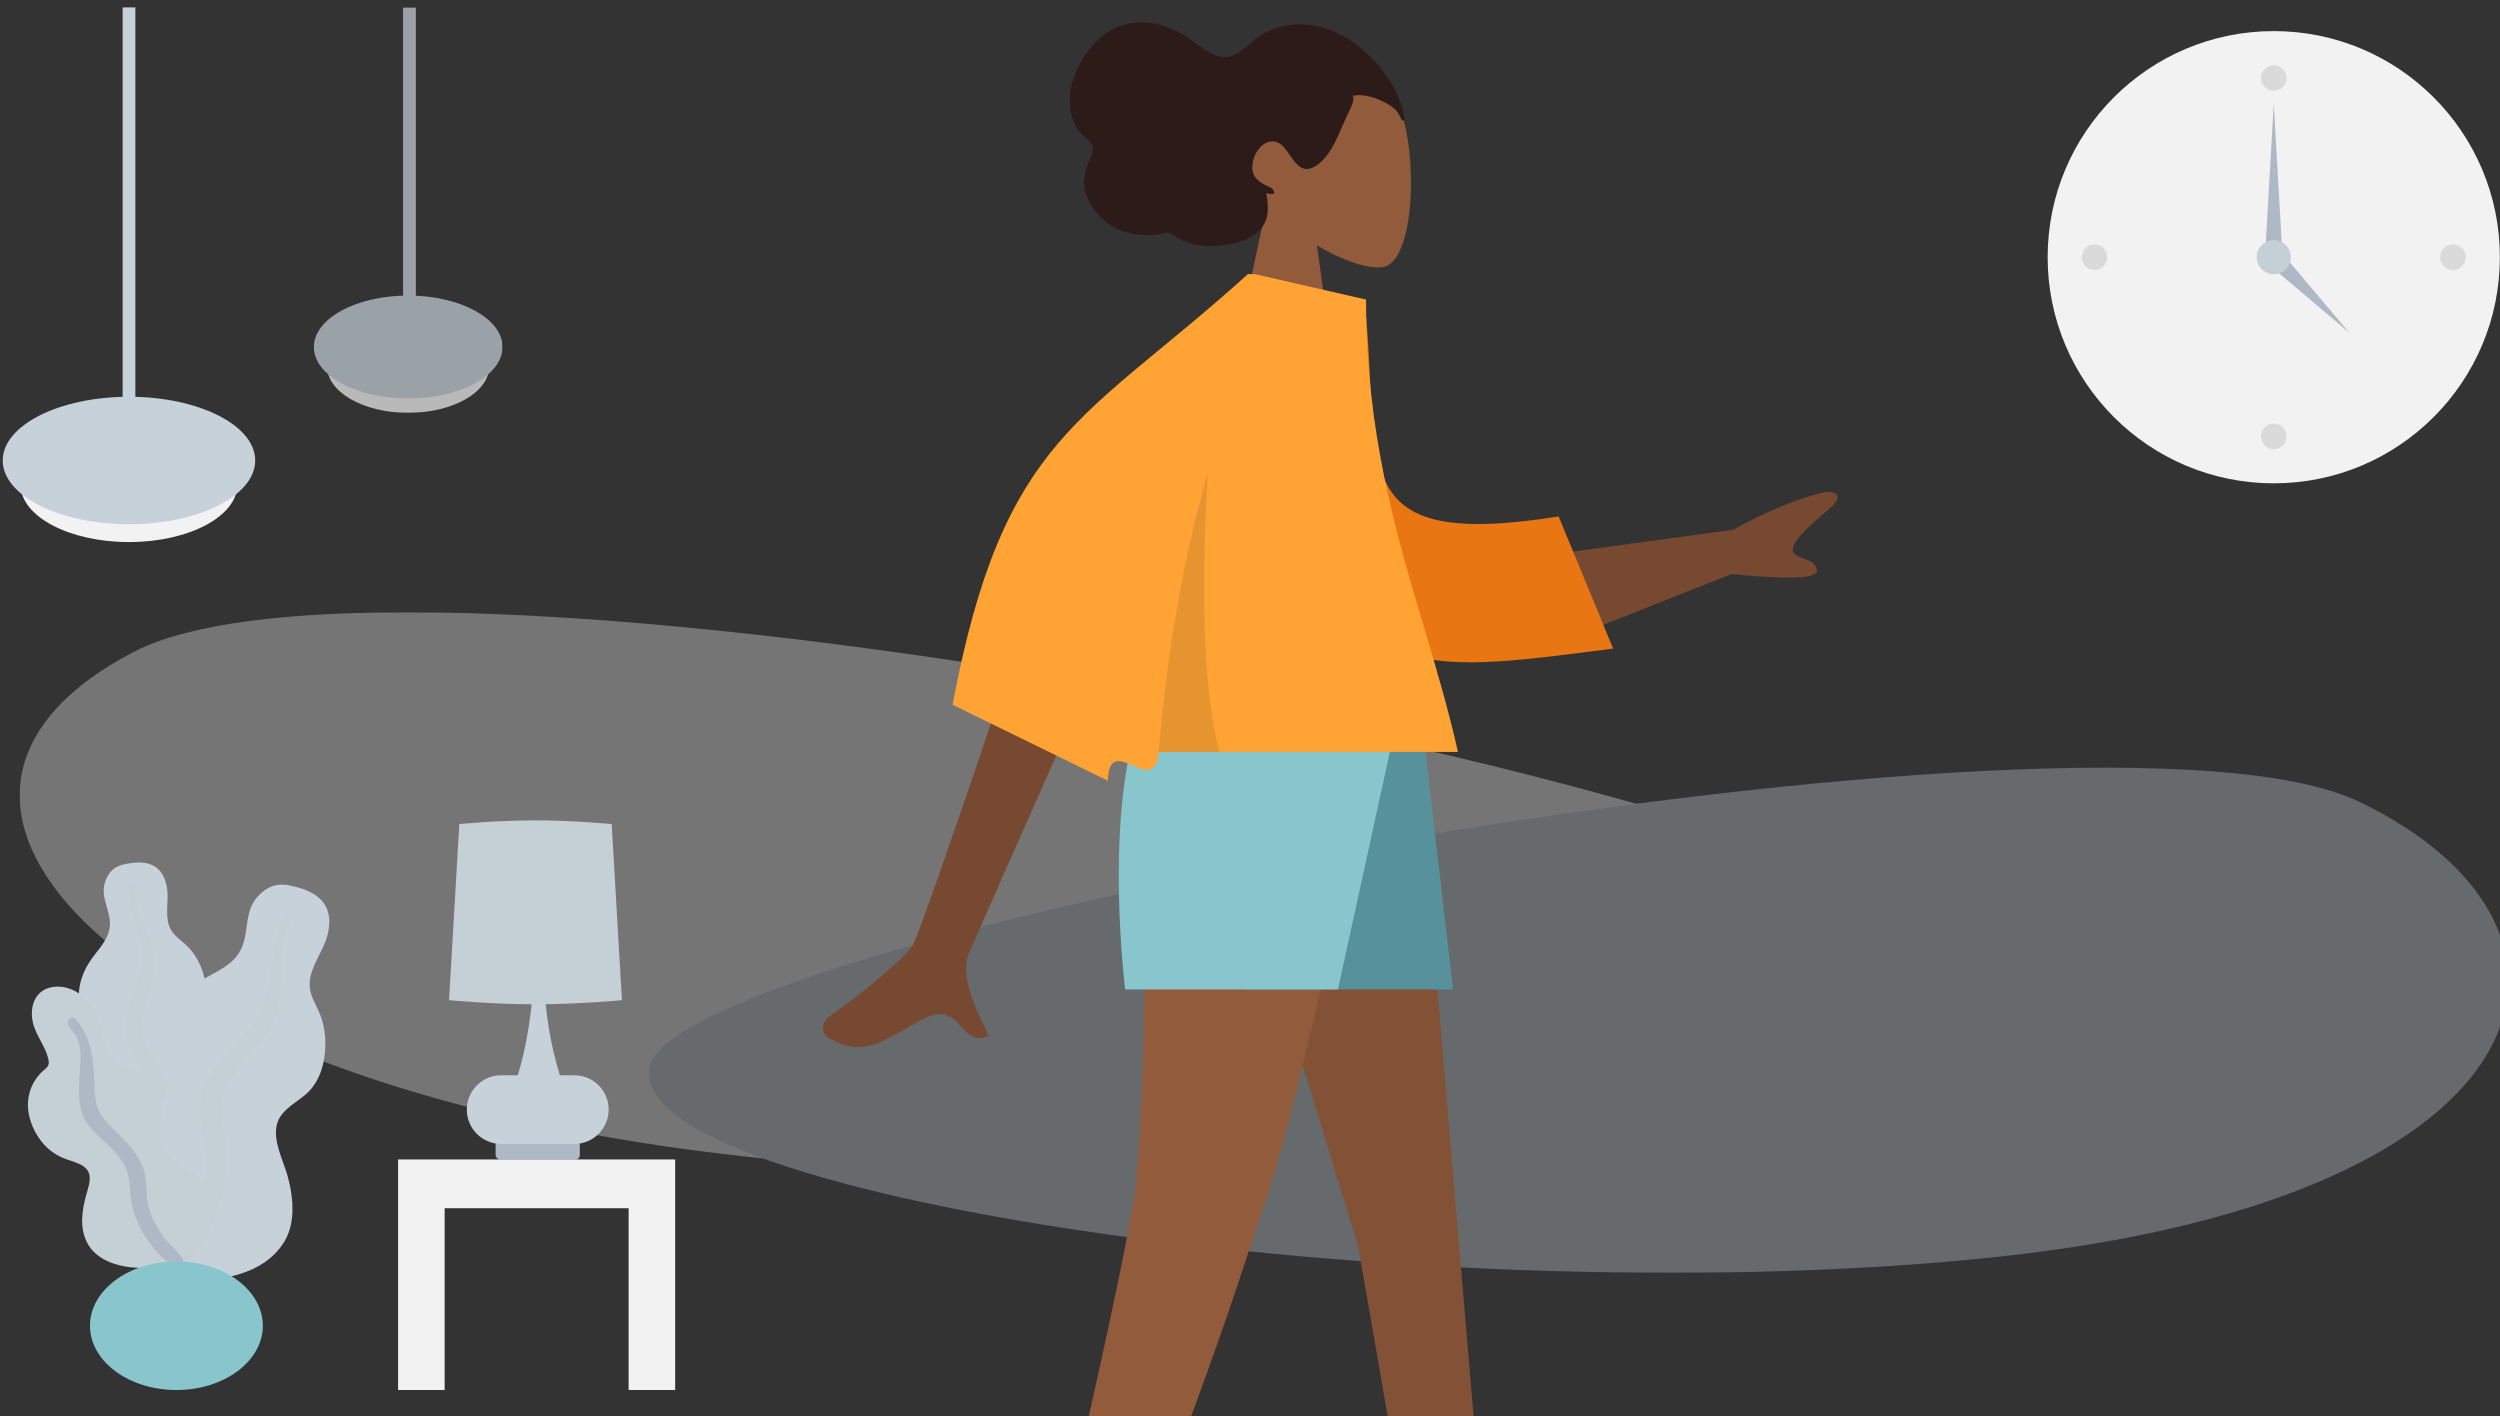<svg xmlns="http://www.w3.org/2000/svg" viewBox="0 0 586 332"><rect x="0" y="0" width="586" height="332" fill="#333333" stroke="none"/><defs><clipPath id="clippath"><path d="M4.62 143.52h583.32v154.82H4.62z" class="cls-17"/></clipPath><clipPath id="clippath-1"><path d="M.65 1.74h59.17v125.52H.65z" class="cls-17"/></clipPath><clipPath id="clippath-2"><path d="M73.56 1.74h44.23v95.03H73.56z" class="cls-17"/></clipPath><style>.cls-1,.cls-11,.cls-2,.cls-4,.cls-5,.cls-6,.cls-9{fill-rule:evenodd}.cls-1{fill:#afb9c5}.cls-15,.cls-2{fill:#f2f2f2}.cls-4{fill:#915b3c}.cls-17{fill:none}.cls-18,.cls-5{fill-opacity:.1}.cls-6{fill:#c5cfd6}.cls-9{fill:#e4e4e4}.cls-11,.cls-22{fill:#c7d1d9}</style></defs><g id="Layer_1"><g style="clip-path:url(#clippath)"><g id="Background_Shape_2" style="opacity:.35"><path id="Background_Shape" d="M463.82 226.14c-6.7-36.93-365.99-108.21-432.7-73.23-66.7 34.98-2.58 100.63 137.21 117.44 139.78 16.81 302.19-7.28 295.49-44.21Z" class="cls-2"/><path id="Background_Shape_x5F_2" d="M152.26 250.14c6.2-31.37 338.97-91.93 400.74-62.21 61.77 29.72 46.14 92.23-83.32 106.51-129.46 14.28-323.62-12.92-317.42-44.29Z" class="cls-11"/></g></g><g id="Master_x2F_Pose_x2F_Standing"><g id="Master_x2F_Pose_x2F_Standing-2" data-name="Master_x2F_Pose_x2F_Standing"><g id="Head_x2F_Front"><g id="Head_x2F_Front_x2F_Wavy"><g id="Head"><path id="SKIN" d="M326.88 22.39c5.79 10.8 5.11 38.2-2.38 40.13-2.99.77-9.35-1.12-15.82-5.02l4.06 28.76h-24L297 47.75c-4.61-5.41-7.73-12.04-7.2-19.46 1.5-21.4 31.29-16.69 37.09-5.89Z" class="cls-4"/></g><path id="hair" d="M329.15 27.24c-.24-1.4-.82-2.95-1.29-4.28-.6-1.71-1.52-3.25-2.53-4.7-1.9-2.73-4.17-5.2-6.68-7.25-4.58-3.74-10.42-5.9-16.16-5.2-2.9.35-5.71 1.46-8.1 3.3-2.16 1.66-4.24 4.11-7.04 4.28-3.05.19-5.84-2.5-8.29-4.16-2.76-1.87-5.69-3.24-8.91-3.77-5.4-.89-10.47.93-14.18 5.36-3.96 4.71-6.83 11.62-4.24 17.86.48 1.16 1.1 2.14 2 2.95.82.74 2.07 1.53 2.4 2.72.35 1.26-.7 2.89-1.11 4.03-.58 1.63-1.06 3.35-.89 5.12.28 2.91 2.11 5.7 4.05 7.61 1.97 1.95 4.39 3.07 6.98 3.58 1.73.34 3.49.53 5.25.4.87-.06 1.64-.31 2.48-.5.82-.19 1.28.03 1.98.48 3.24 2.09 6.72 2.9 10.45 2.59 3.15-.26 6.79-1.03 9.36-3.19 2.86-2.4 2.8-5.71 2.13-9.24.71.35 2.68.57 1.51-.84-.47-.56-1.35-.78-1.95-1.11-.7-.38-1.4-.87-1.95-1.5-2.19-2.51.02-7.63 2.77-8.47 4.08-1.25 4.99 4.52 7.91 6.01 1.67.86 3.43-.31 4.68-1.51 1.68-1.6 2.83-3.73 3.82-5.89.81-1.78 1.57-3.59 2.4-5.36.39-.83 1.73-3.17 1.06-4.1 2.92-.58 6.18.63 8.69 2.22 1.04.66 1.83 1.38 2.39 2.55.12.25.38.99.7 1.02.61.06.38-.68.32-1.03" style="fill:#2c1b18;fill-rule:evenodd"/></g></g><g id="Lower_Body_x2F_Standing"><g id="Lower_Body_x2F_Standing_x2F_Shorts"><path id="SKIN-2" d="m280.74 169.25 37.63 123.02 18.23 104.62h14.29l-19.26-227.65h-50.89Z" class="cls-4" data-name="SKIN"/><path id="Shadow" d="m280.74 169.25 37.63 123.02 18.23 104.62h14.29l-19.26-227.65h-50.89Z" class="cls-5"/><path id="SKIN-3" d="M267.28 169.25c2.56 67.55-.45 102.39-1.02 108.53s-8.41 45.93-26.95 121.18l15.23-5.23c29.31-69.02 39.3-104.89 42.66-113.95 3.36-9.06 12.29-45.91 26.78-110.53h-56.69Z" class="cls-4" data-name="SKIN"/><g id="Left__x5B_shoe_x5D_"><path id="shoe" d="M242.19 392.54c-1.07-.47-2.35 0-2.74 1.11-.73 2.01-1.71 5.02-1.71 6.71 0 2.71.9 7.89.9 7.89h56.4s2.2-7.27-2.54-7.85c-4.74-.58-7.87-1.05-7.87-1.05l-26.22-11.69a.997.997 0 0 0-1.33.53l-1.68 4.09s-4.38 2.05-7.13 2.05c-1.67 0-4.29-1.01-6.09-1.8Z" class="cls-9"/></g><g id="Right__x5B_shoe_x5D_"><path id="shoe_2" d="M336.19 392.54c-1.07-.47-2.35 0-2.74 1.11-.73 2.01-1.71 5.02-1.71 6.71 0 2.71.9 7.89.9 7.89h56.4s2.2-7.27-2.54-7.85c-4.74-.58-7.87-1.05-7.87-1.05l-26.22-11.69a.997.997 0 0 0-1.33.53l-1.69 4.09s-4.38 2.05-7.13 2.05c-1.67 0-4.29-1.01-6.09-1.8Z" class="cls-9"/></g><path id="Bottom" d="m275.74 169.25 16 62.68h48.87l-7.29-62.68h-57.58Z" style="fill:#56919c;fill-rule:evenodd"/><path id="Bottom-2" d="M266.74 169.25c-7.9 23.67-3 62.68-3 62.68h49.87l13.71-62.68h-60.58Z" data-name="Bottom" style="fill:#89c5cc;fill-rule:evenodd"/></g></g><g id="Upper_Body"><g id="Upper_Body_x2F_Long_Sleeve"><path id="SKIN-4" d="m406.22 124.18-39.48 5.39 7.08 17.69 32.04-12.7c13.81 1.36 20.49 1.03 20.03-.98-.38-1.7-1.85-2.22-3.2-2.69-1.05-.37-2.04-.71-2.38-1.57-.79-1.97 3.7-6.05 8.12-9.74 4.42-3.69 1.46-4.37-.41-4.31-6.63 1.56-13.9 4.53-21.8 8.92Zm-192.08 96.98c2.93-5.95 28.57-82.46 28.57-82.46l21.9.08s-36.02 81.05-37.56 84.87c-2 4.97 1.4 12.18 3.71 17.07.36.76.69 1.46.97 2.09-3.2 1.43-4.74-.3-6.36-2.12-1.83-2.06-3.77-4.24-8.33-2.12-1.76.82-3.43 1.79-5.06 2.74-5.63 3.27-10.8 6.28-17.84 1.94-1.12-.69-2.34-3.28.62-5.3 7.36-5.04 17.96-13.88 19.39-16.78Z" data-name="SKIN" style="fill:#784931;fill-rule:evenodd"/><path id="Clothes_Back" d="m302.69 69.25 17.14 1.14c4.22 38.2-5.97 58.84 45.52 50.67l12.77 30.97c-48.13 6.22-63.08 8.67-71.73-43.5-2.24-13.51-4.01-27.56-3.71-39.28Z" style="fill:#e87613;fill-rule:evenodd"/><path id="Clothes" d="M223.29 165.19c11.9-63.34 30.88-66.28 69.22-100.94h1.7v.02l25.99 5.95c0 31.2 6.94 54.52 13.62 76.93 2.88 9.68 5.71 19.19 7.92 29.1h-70.16c-.99 11.35-11.59-5.24-11.9 6.75l-36.39-17.81Z" style="fill:#ffa434;fill-rule:evenodd"/><path id="Shade" d="M271.58 176.25c2.01-23.11 5.61-44.91 11.54-65.4-1.3 21.91-1.66 49.1 2.71 65.4h-14.26Z" class="cls-5"/></g></g></g></g><g style="clip-path:url(#clippath-1)"><g id="Hanging_Lamp"><g id="Light"><ellipse id="Hanging_Lamp_Light" cx="30.23" cy="113.61" class="cls-15" rx="25.4" ry="13.45"/><ellipse id="Hanging_Lamp_x5F_2" cx="30.23" cy="107.94" class="cls-22" rx="29.59" ry="14.94"/></g><path id="Wire" d="M28.74 1.74h2.99v95.63h-2.99z" class="cls-22"/></g></g><g style="clip-path:url(#clippath-2)"><g id="Hanging_Lamp_x5F_3" style="opacity:.7"><g id="Light_2"><ellipse id="Hanging_Lamp_Light_x5F_2" cx="95.68" cy="85.92" class="cls-15" rx="18.99" ry="10.85"/><ellipse id="Hanging_Lamp_x5F_4" cx="95.68" cy="81.34" class="cls-22" rx="22.11" ry="12.06"/></g><path id="Wire_2" d="M94.48 1.74h2.99v81.29h-2.99z" class="cls-22"/></g></g><g id="Big_Leaf_Plant"><g id="Big_Ass_Leaf"><path id="leaf" d="M31.09 202.25c1.49-.18 3.08-.12 4.46.47 2.94 1.25 3.78 4.73 3.74 7.55-.04 3.04-.69 6.36 1.62 8.82 1.06 1.13 2.39 1.99 3.43 3.14 1.12 1.23 1.99 2.63 2.64 4.14 1.19 2.77 1.77 6.02.69 8.92-.96 2.56-3.37 4.86-2.85 7.77.54 3.03 3.6 5.35 5.51 7.61 2.16 2.56 4.15 5.82 4.48 9.17.31 3.21-1.08 6.46-3.23 8.89-4.29 4.85-10.73 7.23-17.23 7.22-2.76 0-5.88-.13-8.26-1.61-.74-.46-1.12-.97-1.56-1.69-.39-.64-.91-1.06-1.51-1.51-1.32-1-2.27-2.34-2.88-3.84-2.36-5.84-.47-13.06 2.83-18.24.78-1.23 1.42-2.41 1.04-3.87-.4-1.53-1.37-2.91-2.23-4.22-.85-1.3-1.82-2.54-2.49-3.94-.7-1.47-.89-3.01-.77-4.62.23-3.02 1.54-5.81 3.38-8.24 1.78-2.34 3.87-4.58 3.87-7.65 0-3.25-2.17-6.14-1.24-9.45.38-1.37 1.15-2.77 2.39-3.59 1.19-.79 2.76-1.04 4.16-1.22Z" class="cls-11"/><path id="middle_thing" d="M30.12 207.45c.03-.44.55-.7.95-.58.54.15.53.65.51 1.1-.04 1.37.16 2.71.49 4.04.69 2.77 1.95 5.32 2.96 7.98 1 2.66 1.48 5.4.89 8.22-.56 2.65-1.43 5.24-2 7.89-.5 2.34-1.03 4.81-.27 7.15.73 2.25 2.36 4.08 3.52 6.11 2.42 4.2 3.49 8.87 3.63 13.67.07 2.23 0 4.48-.51 6.67-.3 1.26-.7 2.96-1.78 3.83-.5.4-1.35.54-1.77-.05-.39-.56-.05-1.42.08-2.01.54-2.57.65-5.19.52-7.8-.13-2.53-.42-5.05-1.22-7.46-.74-2.24-1.86-4.25-3.18-6.21-1.34-2-2.74-4-3.3-6.36-.56-2.4-.11-4.85.51-7.2.65-2.49 1.5-4.91 2.38-7.34.86-2.36 1.16-4.6.69-7.07-.93-4.89-3.43-9.47-3.11-14.56Z" class="cls-6"/></g><g id="Big_Ass_Leaf_x5F_2"><path id="leaf_2" d="M70.39 208.18c1.84.56 3.67 1.46 4.98 2.88 2.79 3.01 1.93 7.56.39 10.88-1.66 3.57-4.17 7.17-2.76 11.27.65 1.89 1.75 3.59 2.36 5.49.66 2.03.95 4.15.91 6.26-.07 3.89-1.1 8.04-3.91 10.91-2.47 2.52-6.52 4-7.45 7.71-.97 3.87 1.39 8.2 2.44 11.86 1.19 4.15 1.8 9.05.41 13.18-1.33 3.96-4.69 7.08-8.49 8.83-7.59 3.51-16.41 2.97-24.02-.43-3.23-1.44-6.83-3.21-8.84-6.21-.62-.92-.8-1.73-.94-2.81-.12-.96-.51-1.72-.97-2.57-1.02-1.86-1.43-3.95-1.34-6.04.32-8.13 6.35-15.69 12.96-20.1 1.57-1.05 2.94-2.11 3.27-4.04.34-2.01-.07-4.15-.39-6.15-.31-1.98-.8-3.95-.84-5.95-.04-2.1.54-4.02 1.54-5.86 1.87-3.45 4.87-6.07 8.32-7.99 3.32-1.84 6.96-3.41 8.59-7.03 1.72-3.84.7-8.39 3.54-11.82 1.17-1.42 2.82-2.68 4.71-3 1.81-.31 3.79.2 5.52.73Z" class="cls-11"/><path id="middle_thing_x5F_2" d="M66.63 214.53c.26-.5 1-.54 1.42-.19.55.46.27 1.05.02 1.57-.77 1.6-1.24 3.29-1.55 5.04-.65 3.64-.5 7.33-.72 11.01-.22 3.67-1.11 7.17-3.27 10.2-2.04 2.85-4.41 5.45-6.47 8.3-1.81 2.51-3.73 5.15-4.06 8.32-.32 3.05.62 6.06.92 9.08.63 6.25-.56 12.33-2.91 18.09-1.09 2.67-2.34 5.31-4.09 7.63-1.01 1.34-2.37 3.14-4.08 3.6-.79.21-1.86-.07-2.04-.99-.17-.87.69-1.71 1.14-2.34 1.98-2.76 3.48-5.81 4.69-8.97 1.18-3.06 2.15-6.2 2.48-9.47.31-3.04.05-6.01-.47-9.02-.53-3.07-1.11-6.17-.52-9.26.6-3.14 2.41-5.79 4.36-8.26 2.06-2.61 4.32-5.03 6.62-7.44 2.24-2.35 3.76-4.84 4.51-8.01 1.47-6.27.95-13.01 3.99-18.87Z" class="cls-6"/></g><g id="Big_Ass_Leaf_x5F_3"><path id="leaf_3" d="M13.45 231.26c3.06 0 5.76 1.62 7.61 3.93 2.17 2.7 2.61 5.99 3.49 9.2.44 1.6 1.19 3.19 2.52 4.27 1.2.99 2.73 1.19 4.17 1.67 2.88.96 5.2 3.29 6.12 6.13 1.12 3.46-.07 6.95.14 10.46.19 3.22 3.36 5.23 5.92 6.77 2.52 1.52 4.79 2.95 5.55 5.91.8 3.15 1.07 6.66-.04 9.76-1.85 5.17-7.28 7.45-12.53 7.8-4.76.32-10.75-.18-14.32-3.64-2.14-2.07-2.91-4.96-2.82-7.84.06-1.79.41-3.56.87-5.29.32-1.23.76-2.45.89-3.71.33-3.37-2.78-4.02-5.43-4.94-3.37-1.18-5.73-3.4-7.37-6.49-1.53-2.88-2.17-6.11-1.25-9.29.47-1.62 1.32-3.09 2.47-4.34.51-.55 1.22-1.01 1.68-1.59.43-.54.33-1.24.19-1.87-.68-2.92-2.8-5.34-3.55-8.25-.68-2.63-.28-5.9 2.13-7.6 1.04-.73 2.32-1.05 3.59-1.06Z" class="cls-6"/><path id="middle_thing_x5F_3" d="M17.63 238.87c3.25 3.46 4.13 8.15 4.39 12.7.15 2.55 0 5.24.74 7.71.64 2.12 2.14 3.73 3.69 5.26 3.12 3.08 6.59 6.21 7.51 10.66.54 2.61.17 5.32.91 7.9.67 2.35 1.86 4.66 3.3 6.64 1.16 1.6 2.67 2.82 3.94 4.31.39.46.94 1.12.78 1.77-.19.75-1.14.99-1.82.87-1.58-.28-2.92-1.79-3.95-2.89-1.51-1.61-2.8-3.34-3.85-5.28-1.16-2.15-2.1-4.44-2.5-6.86-.41-2.51-.21-5.12-1.16-7.53-1.59-4.05-5.46-6.44-8.25-9.6-3.48-3.93-2.96-8.83-2.61-13.67.2-2.66.39-5.66-.95-8.09-.51-.93-1.66-1.79-1.88-2.84-.2-.96.9-1.94 1.71-1.08Z" class="cls-1"/></g><ellipse id="Base" cx="41.35" cy="310.75" rx="20.26" ry="15.07" style="fill:#89c5cc"/></g><g id="Table"><g id="Lamp_4"><rect id="Lamp_Base_x5F_2" width="19.74" height="4.68" x="116.17" y="267.11" rx="1.04" ry="1.04" style="fill:#afb9c5"/><path id="Lamp_Body" d="M125.12 229.18h2.37c.27 8.01 1.52 15.63 3.75 22.86h3.38c4.45 0 8.05 3.61 8.05 8.05s-3.61 8.05-8.05 8.05h-17.15c-4.45 0-8.05-3.61-8.05-8.05s3.61-8.05 8.05-8.05h3.9c3.35-10.84 3.75-22.86 3.75-22.86Z" class="cls-11"/><path id="Shade-2" d="M107.66 193.16s8.93-.87 17.86-.87 17.86.87 17.86.87l2.4 41.28s-10.13.97-20.26.97-20.26-.97-20.26-.97l2.4-41.28Z" class="cls-6" data-name="Shade"/></g><path id="Table_2" d="M93.31 325.82v-54.04h64.95v54.04h-10.91v-42.61h-43.13v42.61H93.31Z" class="cls-2"/></g><g id="Clock"><circle id="Clock_Frame" cx="532.97" cy="60.29" r="53" class="cls-15"/><circle id="Time" cx="532.97" cy="18.29" r="3" class="cls-18"/><circle id="Time_2" cx="490.97" cy="60.29" r="3" class="cls-18"/><circle id="Time_3" cx="574.97" cy="60.29" r="3" class="cls-18"/><circle id="Time_4" cx="532.97" cy="102.29" r="3" class="cls-18"/><path id="Hand" d="m532.97 24.29 2 35h-4l2-35Z" class="cls-1"/><path id="Hand_2" d="m550.67 77.99-18.38-15.56 2.83-2.83 15.56 18.38Z" class="cls-1"/><circle id="Time_5" cx="532.97" cy="60.29" r="4" style="fill:#c5cfd6"/></g></g></svg>